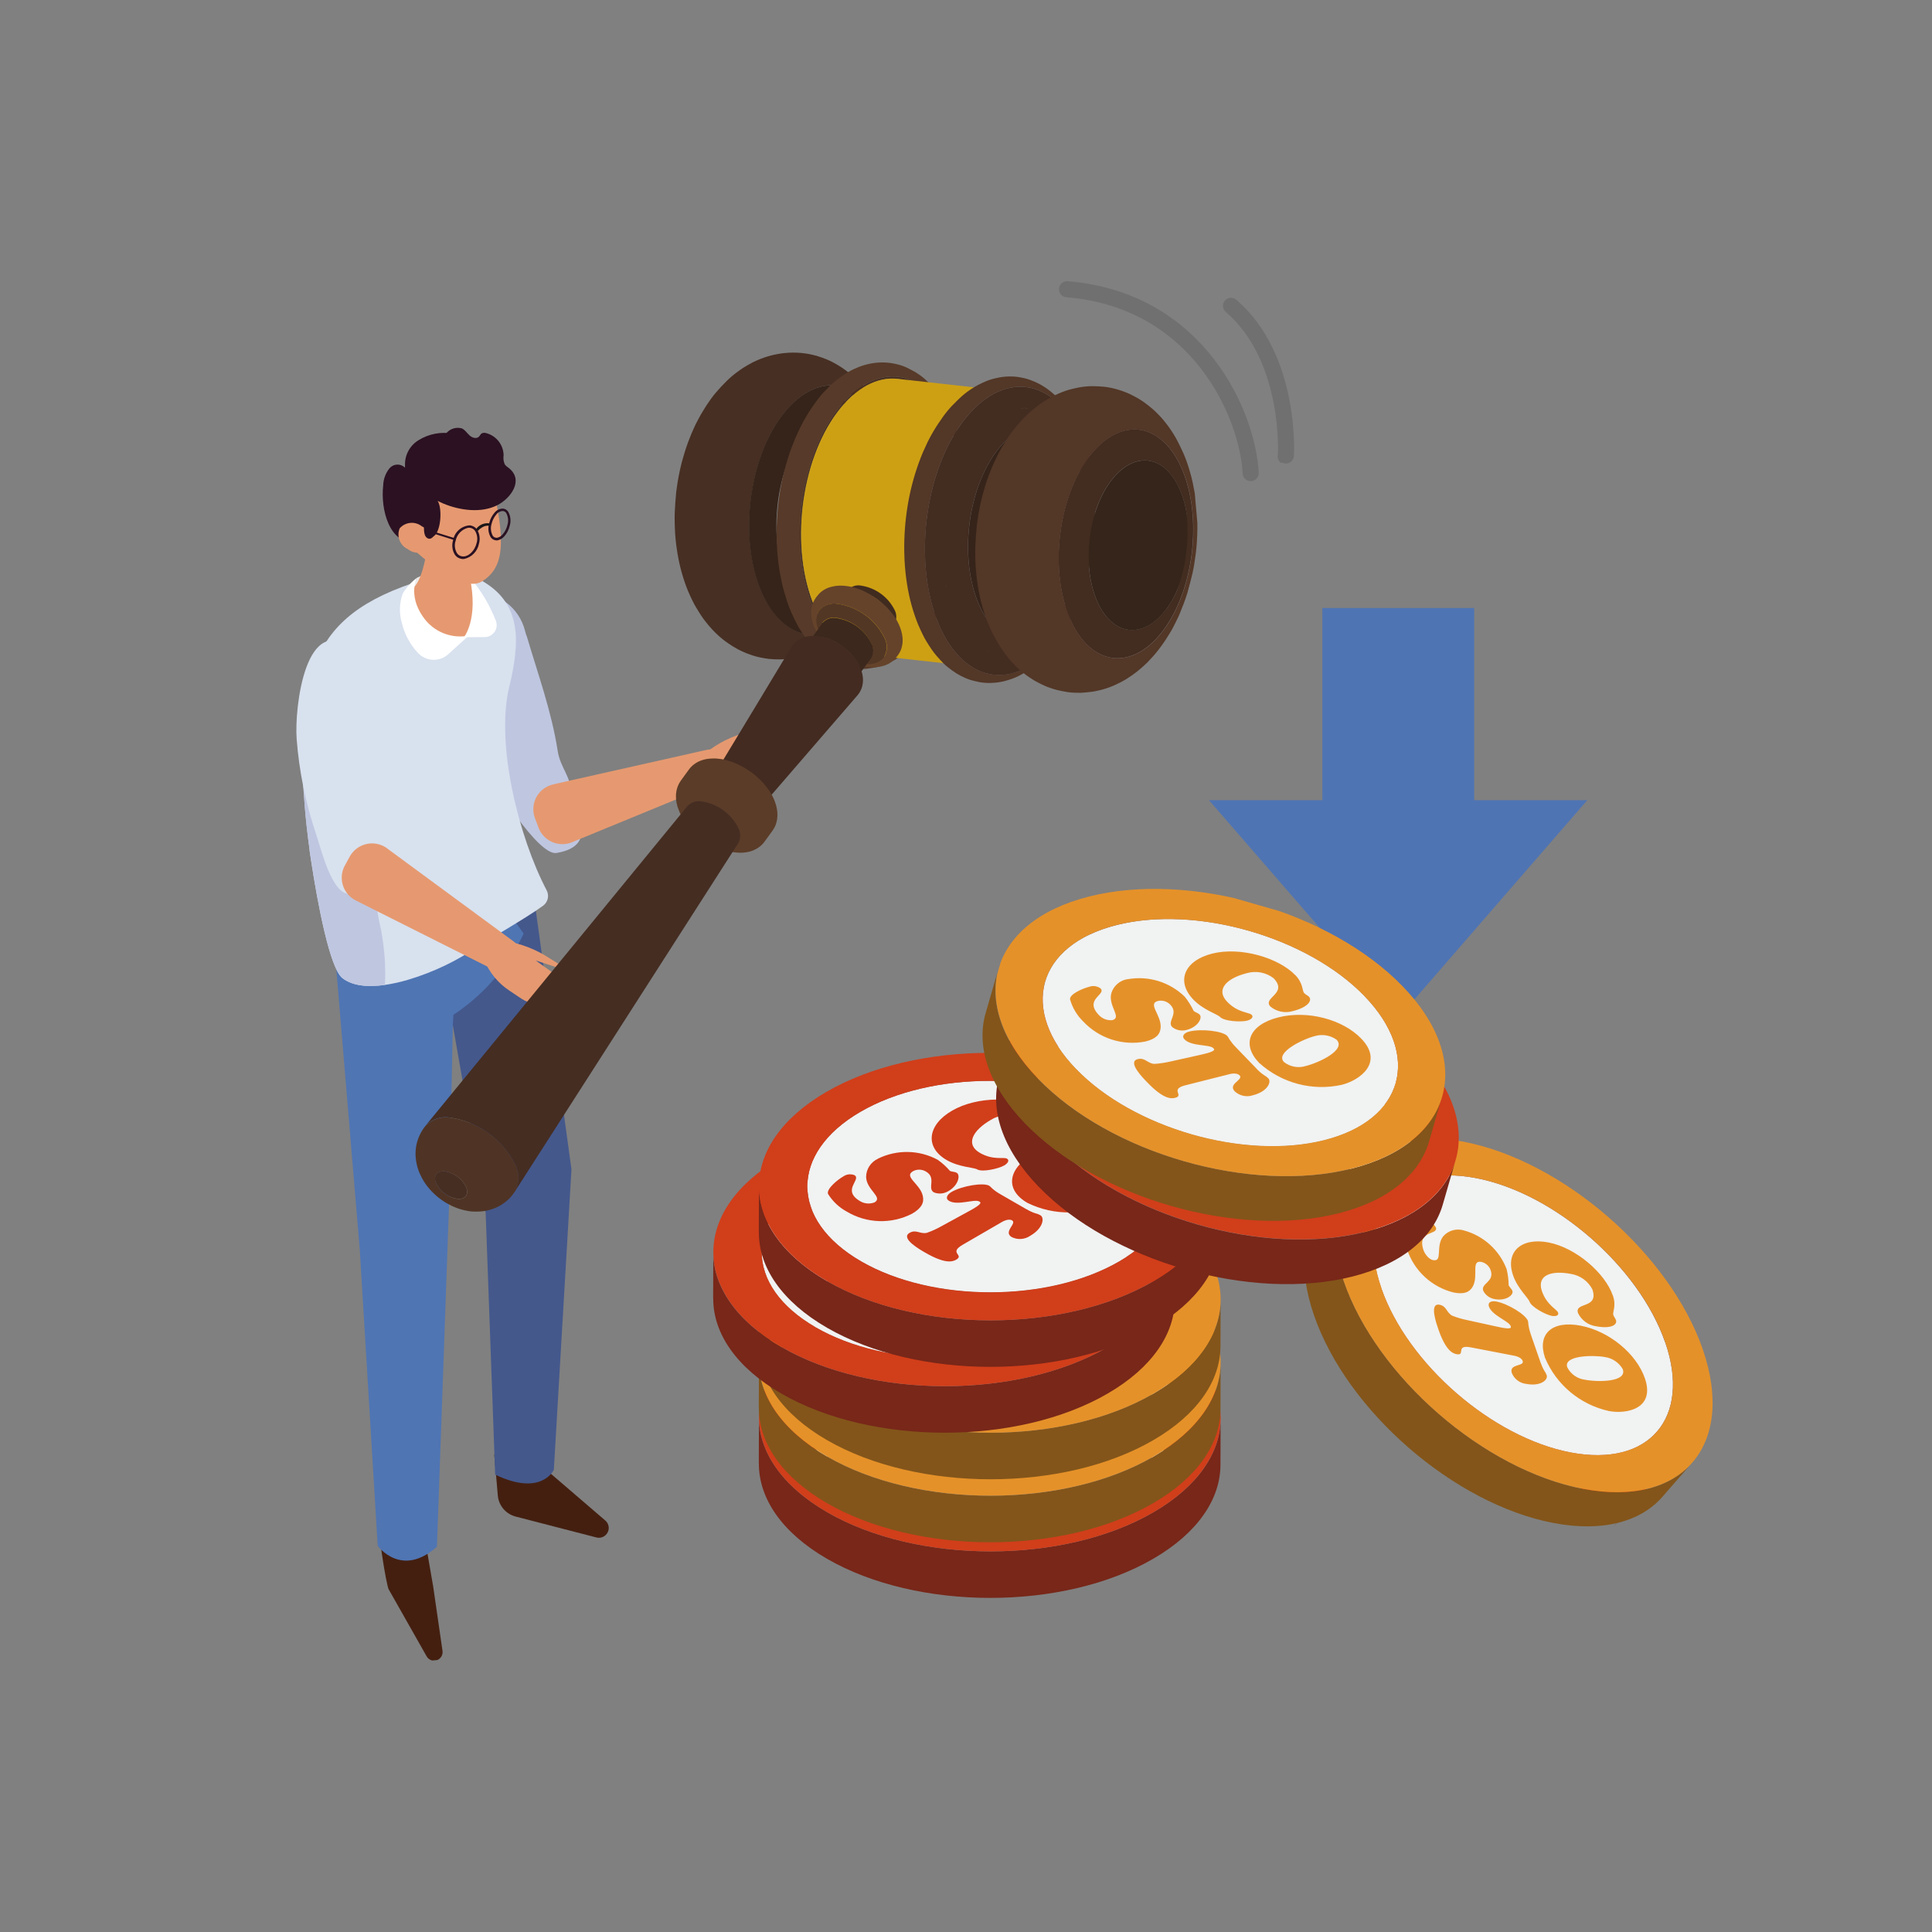 <svg viewBox="0 0 240 240" xmlns="http://www.w3.org/2000/svg" xmlns:xlink="http://www.w3.org/1999/xlink"><rect x="0" y="0" width="240" height="240" fill="#808080" stroke="none"/><clipPath id="a"><path d="m39.82 44.23h113.83v158.02h-113.83z" transform="matrix(.996 -.087 .087 .996 -10.36 8.89)"/></clipPath><clipPath id="b"><path d="m106.88 166.82c-1.03.59-2 1.28-2.89 2.06 0 1.93-.01 3.86-.02 5.79.9-.78 1.87-1.47 2.9-2.06 8.82-5.13 23.18-5.13 32.06 0 4.47 2.58 6.7 5.97 6.69 9.35l.02-5.79c.01-3.38-2.22-6.77-6.69-9.35-4.44-2.56-10.25-3.85-16.05-3.85s-11.6 1.28-16.01 3.85"/></clipPath><clipPath id="c"><path d="m100.29 176.04-.02 5.79c0-2.5 1.24-5 3.7-7.16 0-1.93.01-3.86.02-5.79-2.46 2.17-3.69 4.66-3.7 7.16"/></clipPath><clipPath id="d"><path d="m100.27 181.82c0 3.38 2.22 6.77 6.69 9.35 8.88 5.13 23.23 5.13 32.06 0 4.38-2.55 6.58-5.88 6.59-9.22l.02-5.79c0 3.34-2.2 6.67-6.59 9.22-8.82 5.13-23.18 5.13-32.06 0-4.47-2.58-6.7-5.97-6.69-9.35z"/></clipPath><clipPath id="e"><path d="m88.6 130.79h63.04v67.71h-63.04z"/></clipPath><clipPath id="f"><path d="m94.27 181.81c-.01 4.28 2.81 8.56 8.47 11.83 11.23 6.49 29.39 6.49 40.55 0 5.55-3.22 8.32-7.44 8.33-11.66l.02-5.79c-.01 4.22-2.79 8.44-8.34 11.66-11.16 6.49-29.32 6.49-40.55 0-5.66-3.26-8.48-7.55-8.47-11.83l-.02 5.79z"/></clipPath><clipPath id="g"><path d="m88.6 130.79h63.04v67.71h-63.04z"/></clipPath><clipPath id="h"><path d="m106.88 159.91c-1.03.59-2 1.28-2.89 2.06 0 1.93-.01 3.86-.02 5.79.9-.78 1.87-1.47 2.9-2.06 8.82-5.13 23.18-5.13 32.06 0 4.47 2.58 6.7 5.96 6.69 9.35l.02-5.79c.01-3.38-2.22-6.77-6.69-9.35-4.44-2.56-10.25-3.85-16.05-3.85s-11.6 1.28-16.01 3.85"/></clipPath><clipPath id="i"><path d="m100.29 169.13-.02 5.79c0-2.5 1.24-5 3.7-7.16 0-1.93.01-3.86.02-5.79-2.46 2.17-3.69 4.66-3.7 7.16"/></clipPath><clipPath id="j"><path d="m100.27 174.92c-.01 3.38 2.22 6.77 6.69 9.35 8.88 5.13 23.23 5.12 32.06 0 4.38-2.55 6.58-5.88 6.59-9.22l.02-5.79c0 3.34-2.2 6.67-6.59 9.22-8.82 5.13-23.18 5.13-32.06 0-4.47-2.58-6.7-5.97-6.69-9.35z"/></clipPath><clipPath id="k"><path d="m88.6 130.79h63.04v67.71h-63.04z"/></clipPath><clipPath id="l"><path d="m94.27 174.9c-.01 4.28 2.81 8.56 8.47 11.83 11.23 6.49 29.39 6.49 40.55 0 5.55-3.22 8.32-7.44 8.33-11.66l.02-5.79c-.01 4.22-2.79 8.44-8.34 11.66-11.16 6.49-29.32 6.49-40.55 0-5.66-3.26-8.48-7.55-8.47-11.83l-.02 5.79z"/></clipPath><clipPath id="m"><path d="m88.6 130.79h63.04v67.71h-63.04z"/></clipPath><clipPath id="n"><path d="m106.88 152.08c-1.03.59-2 1.28-2.89 2.06 0 1.93-.01 3.86-.02 5.79.9-.78 1.87-1.47 2.9-2.06 8.82-5.13 23.18-5.13 32.06 0 4.47 2.58 6.7 5.97 6.69 9.35l.02-5.79c.01-3.38-2.22-6.77-6.69-9.35-4.44-2.56-10.25-3.85-16.05-3.85s-11.6 1.28-16.01 3.85"/></clipPath><clipPath id="o"><path d="m100.29 161.3-.02 5.79c0-2.5 1.24-4.99 3.7-7.16 0-1.93.01-3.86.02-5.79-2.46 2.17-3.69 4.66-3.7 7.16"/></clipPath><clipPath id="p"><path d="m100.27 167.09c-.01 3.38 2.22 6.77 6.69 9.35 8.88 5.13 23.23 5.12 32.06 0 4.38-2.55 6.58-5.88 6.59-9.22l.02-5.79c0 3.34-2.2 6.67-6.59 9.22-8.82 5.13-23.18 5.13-32.06 0-4.47-2.58-6.7-5.97-6.69-9.35z"/></clipPath><clipPath id="q"><path d="m88.6 130.79h63.04v67.71h-63.04z"/></clipPath><clipPath id="r"><path d="m94.27 167.07c-.01 4.28 2.81 8.56 8.47 11.83 11.23 6.48 29.39 6.48 40.55 0 5.55-3.22 8.32-7.44 8.33-11.66l.02-5.79c-.01 4.22-2.79 8.44-8.34 11.66-11.16 6.49-29.32 6.49-40.55 0-5.66-3.26-8.48-7.55-8.47-11.83l-.02 5.79z"/></clipPath><clipPath id="s"><path d="m88.6 130.79h63.04v67.71h-63.04z"/></clipPath><clipPath id="t"><path d="m101.21 146.3c-1.03.59-2 1.28-2.89 2.06 0 1.93-.01 3.86-.02 5.79.89-.78 1.86-1.47 2.89-2.06 8.82-5.13 23.18-5.13 32.06 0 4.47 2.58 6.7 5.97 6.69 9.35l.02-5.79c0-3.38-2.22-6.77-6.69-9.35-4.44-2.56-10.25-3.85-16.05-3.85s-11.6 1.28-16.01 3.85"/></clipPath><clipPath id="u"><path d="m94.62 155.52-.02 5.79c0-2.5 1.24-5 3.69-7.16 0-1.93.01-3.86.02-5.79-2.46 2.17-3.69 4.66-3.69 7.16"/></clipPath><clipPath id="v"><path d="m94.6 161.3c-.01 3.38 2.22 6.77 6.69 9.35 8.88 5.13 23.23 5.12 32.06 0 4.38-2.55 6.58-5.88 6.59-9.22l.02-5.79c-.01 3.34-2.21 6.67-6.59 9.22-8.82 5.13-23.18 5.13-32.06 0-4.47-2.58-6.7-5.97-6.69-9.35z"/></clipPath><clipPath id="w"><path d="m88.6 130.79h63.04v67.71h-63.04z"/></clipPath><clipPath id="x"><path d="m88.6 161.29v.06c.01 4.26 2.83 8.52 8.47 11.77 11.23 6.49 29.39 6.48 40.55 0 5.55-3.22 8.32-7.44 8.33-11.66l.02-5.79c-.01 4.22-2.79 8.43-8.34 11.66-11.16 6.49-29.32 6.49-40.55 0-5.65-3.26-8.48-7.55-8.47-11.82l-.02 5.78z"/></clipPath><clipPath id="y"><path d="m88.6 130.79h63.04v67.71h-63.04z"/></clipPath><clipPath id="z"><path d="m106.88 138.11c-1.03.59-2 1.28-2.89 2.06 0 1.93-.01 3.86-.02 5.79.9-.78 1.87-1.47 2.9-2.06 8.82-5.13 23.18-5.13 32.06 0 4.47 2.58 6.7 5.97 6.69 9.35l.02-5.79c.01-3.38-2.22-6.77-6.69-9.35-4.45-2.56-10.25-3.85-16.06-3.85s-11.6 1.28-16.01 3.85"/></clipPath><clipPath id="A"><path d="m100.29 147.34-.02 5.79c0-2.5 1.24-5 3.7-7.16 0-1.93.01-3.86.02-5.79-2.46 2.17-3.69 4.66-3.7 7.16"/></clipPath><clipPath id="B"><path d="m100.27 153.12c0 3.38 2.22 6.77 6.69 9.35 8.88 5.13 23.23 5.12 32.06 0 4.38-2.55 6.58-5.88 6.59-9.22l.02-5.79c0 3.34-2.2 6.67-6.59 9.22-8.82 5.13-23.18 5.13-32.06 0-4.47-2.58-6.7-5.97-6.69-9.35z"/></clipPath><clipPath id="C"><path d="m88.6 130.79h63.04v67.71h-63.04z"/></clipPath><clipPath id="D"><path d="m94.27 153.11c-.01 4.28 2.81 8.56 8.47 11.83 11.23 6.48 29.39 6.48 40.55 0 5.55-3.22 8.32-7.44 8.33-11.66l.02-5.79c-.01 4.22-2.79 8.44-8.34 11.66-11.16 6.49-29.32 6.49-40.55 0-5.65-3.26-8.48-7.55-8.47-11.83l-.02 5.79z"/></clipPath><clipPath id="E"><path d="m88.6 130.79h63.04v67.71h-63.04z"/></clipPath><clipPath id="F"><path d="m178.18 153.62c-1.23 1.41-2.47 2.82-3.7 4.23 1.15 0 2.3.11 3.43.33 9.74 1.85 20.26 10.99 23.52 20.41 1.64 4.74 1.12 8.64-1.04 11.11l3.7-4.23c2.16-2.47 2.68-6.38 1.04-11.11-3.25-9.42-13.78-18.55-23.52-20.41-1.09-.21-2.2-.33-3.32-.33h-.12"/></clipPath><clipPath id="G"><path d="m162.01 141.41h50.74v48.3h-50.74z"/></clipPath><clipPath id="H"><path d="m179.91 146.01-3.7 4.24c1.15 0 2.3.11 3.43.33 9.74 1.85 20.26 10.99 23.52 20.41 1.64 4.74 1.12 8.64-1.04 11.11l3.7-4.24c2.16-2.47 2.68-6.38 1.04-11.11-3.25-9.42-13.78-18.55-23.52-20.41-1.09-.21-2.2-.32-3.31-.33z"/></clipPath><clipPath id="I"><path d="m168.94 153.15c-2.16 2.47-2.68 6.38-1.04 11.12 3.25 9.41 13.78 18.55 23.52 20.4 4.84.92 8.57-.13 10.7-2.57l3.7-4.24c-2.13 2.44-5.87 3.49-10.7 2.57-9.74-1.85-20.26-10.99-23.52-20.4-1.64-4.74-1.12-8.64 1.04-11.12z"/></clipPath><clipPath id="J"><path d="m162.01 141.41h50.74v48.3h-50.74z"/></clipPath><clipPath id="K"><path d="m164.55 149.32c-2.73 3.13-3.39 8.07-1.32 14.07 4.11 11.91 17.43 23.46 29.75 25.81 6.12 1.16 10.84-.16 13.54-3.25l3.7-4.24c-2.7 3.09-7.42 4.42-13.54 3.25-12.32-2.35-25.64-13.9-29.75-25.81-2.07-5.99-1.41-10.93 1.32-14.07z"/></clipPath><clipPath id="L"><path d="m162.01 141.41h50.74v48.3h-50.74z"/></clipPath><clipPath id="M"><path d="m140.39 122.76c-1.15.28-2.27.68-3.35 1.18-.54 1.85-1.07 3.71-1.61 5.56 1.07-.5 2.2-.9 3.35-1.18 9.89-2.5 23.69 1.46 30.82 8.84 3.58 3.71 4.79 7.58 3.85 10.83l1.61-5.56c.94-3.24-.27-7.12-3.85-10.83-3.56-3.69-8.79-6.52-14.37-8.12s-11.5-1.96-16.45-.72"/></clipPath><clipPath id="N"><path d="m129.9 135.37c-.94 3.24.27 7.12 3.86 10.83 7.12 7.38 20.92 11.33 30.81 8.84 4.91-1.24 7.95-3.84 8.87-7.05l1.61-5.56c-.93 3.21-3.96 5.81-8.87 7.05-9.89 2.5-23.69-1.46-30.81-8.84-3.59-3.71-4.8-7.58-3.86-10.83z"/></clipPath><clipPath id="O"><path d="m128.59 104.4h46.09v61.15h-46.09z" transform="matrix(.276 -.961 .961 .276 -19.91 243.53)"/></clipPath><clipPath id="P"><path d="m124.13 133.7c-1.19 4.11.34 9.01 4.88 13.7 9.01 9.33 26.46 14.33 38.98 11.18 6.22-1.57 10.05-4.86 11.23-8.91l1.61-5.56c-1.17 4.05-5.01 7.35-11.23 8.92-12.52 3.16-29.97-1.84-38.98-11.18-4.54-4.69-6.07-9.59-4.88-13.7l-1.61 5.56z"/></clipPath><clipPath id="Q"><path d="m128.59 104.4h46.09v61.15h-46.09z" transform="matrix(.276 -.961 .961 .276 -19.91 243.53)"/></clipPath><clipPath id="R"><path d="m138.7 114.91c-1.15.28-2.27.68-3.35 1.18-.54 1.85-1.07 3.71-1.61 5.56 1.07-.5 2.2-.9 3.35-1.18 9.89-2.5 23.69 1.46 30.82 8.84 3.58 3.71 4.79 7.58 3.85 10.83l1.61-5.56c.94-3.24-.27-7.12-3.85-10.83-3.56-3.69-8.79-6.52-14.37-8.12s-11.5-1.96-16.45-.72"/></clipPath><clipPath id="S"><path d="m128.21 127.52c-.94 3.24.27 7.12 3.86 10.83 7.12 7.38 20.92 11.33 30.81 8.84 4.91-1.24 7.95-3.84 8.87-7.05l1.61-5.56c-.93 3.21-3.96 5.81-8.87 7.05-9.89 2.5-23.69-1.46-30.81-8.84-3.59-3.71-4.8-7.58-3.86-10.83z"/></clipPath><clipPath id="T"><path d="m128.59 104.4h46.09v61.15h-46.09z" transform="matrix(.276 -.961 .961 .276 -19.91 243.53)"/></clipPath><clipPath id="U"><path d="m122.44 125.84-.02.05c-1.16 4.1.38 8.97 4.89 13.65 9.01 9.33 26.46 14.33 38.98 11.18 6.22-1.57 10.05-4.86 11.23-8.91l1.61-5.56c-1.17 4.05-5.01 7.35-11.23 8.91-12.52 3.16-29.97-1.84-38.98-11.18-4.54-4.69-6.07-9.59-4.88-13.7l-1.61 5.56z"/></clipPath><clipPath id="V"><path d="m128.59 104.4h46.09v61.15h-46.09z" transform="matrix(.276 -.961 .961 .276 -19.91 243.53)"/></clipPath><g clip-path="url(#a)"><path d="m48.31 197.48 4.69 8.28c.29.51.93.69 1.44.4.38-.22.59-.64.53-1.08l-1.16-8.01-1.53-8.81-5.17.52c-.33.61.85 8.09 1.19 8.7" fill="#441f10"/><path d="m61.4 180.7.44 5.08c.11 1.25.99 2.29 2.21 2.61l10.04 2.6c.65.17 1.31-.22 1.49-.87.12-.45-.03-.93-.39-1.24l-6.79-5.83-.47-4.87z" fill="#441f10"/><path d="m65.9 108.38-11.42 8.83 5.85 33.44 1.18 32.53c5.78 2.78 7.29-.6 7.29-.6l2.19-37.32-5.08-36.89z" fill="#44588c"/><path d="m41.43 116.23 3.27 39.1 2.22 36.7s2.95 4.06 7.36.1l1.56-44.12.41-20.58.54-10.41-15.37-.78z" fill="#4f75b3"/><path d="m55.19 126.78.66-.41c4-2.51 7.19-6.12 9.2-10.4l-6.14-8.51-13.26 6.39-3.54.75 8.37 8.95 4.71 3.22z" fill="#4f75b3"/><path d="m65.41 78.94c1.39 4.72 3.11 9.43 3.87 14.35.32 2.08 1.67 3.15 1.74 5.48.04 1.53 3.76 6.24-1.88 7.19-2.32.39-8.01-8.89-8.88-10.67-1.63-3.33-2.81-6.87-3.52-10.51-.67-3.43-.43-14.51 6.14-9.94 1.15.86 1.97 2.09 2.33 3.48.06.21.12.42.18.63" fill="#bfc6e0"/><path d="m86.96 94.12c1.54-1.41 3.39-2.45 5.4-3.04.92-.25 1.64-.45 2.19-.6.23-.06.34.28.12.4l-2.64 1.47 5.35-1.09c.39-.05.75.22.81.61.02.14 0 .29-.07.42l-.94 2.35c-.61 1.1-1.65 1.9-2.87 2.22l-1.73.42c-1.65.41-3.38.31-4.97-.28-.91-.41-1.31-1.47-.91-2.38.02-.05.05-.1.07-.15l.18-.37z" fill="#e69970"/><path d="m68.7 97.44 19.09-4.29c1.15-.26 2.3.46 2.56 1.61.23 1.02-.31 2.07-1.28 2.46l-18.07 7.43c-1.63.63-3.46-.18-4.1-1.81 0-.01 0-.03-.01-.04l-.44-1.17c-.61-1.64.23-3.47 1.87-4.07.12-.05.25-.08.38-.11" fill="#e69970"/><path d="m38.46 105.67c.01.11.03.22.05.33.05.36.1.72.16 1.07.8 5.21 2.31 13.24 3.87 14.44 1.25.97 3.15 1.14 5.27.84.96-.14 1.91-.35 2.85-.63 3.17-.94 6.17-2.38 8.88-4.26.22-.17 1.66-1 3.31-2s3.53-2.15 4.63-2.96c.59-.44.77-1.25.43-1.9-3.45-6.55-6.36-18.13-4.66-25.23.34-1.33.59-2.68.75-4.04l-.07-.85.08.74c.4-3.88-.46-7.37-4.97-9.5-1.03-.41-2.15-.55-3.25-.4-.59.04-1.19.13-1.76.28-8.06 2.21-12.16 5.22-14.28 9.49-.27.53-.5 1.08-.7 1.65-.87 2.65-1.36 5.41-1.45 8.2-.01.18-.02.36-.03.53-.08 2.73 0 5.46.25 8.18v.05c.16 1.93.38 3.96.65 5.96" fill="#d8e1ee"/><path d="m38.46 105.67c.01.11.03.22.05.33.05.36.1.72.16 1.07.8 5.21 2.31 13.24 3.88 14.44 1.25.97 3.15 1.14 5.27.84.11-2.28-.06-4.56-.48-6.81-1.92-8.35-1.69-20.33-4.24-28.48-.53-1.69-1.19-3.54-2.74-4.38-.4-.28-.93-.25-1.3.06-1.18 1.01-1.44 4.86-1.45 8.2-.01 2.54.13 4.78.12 5.22-.02 1.16.02 2.33.09 3.49v.05c.13 2 .38 3.99.65 5.96" fill="#bfc6e0"/><path d="m51.77 71.8-.73 1.48.84.86 1.67-1.67.4-1.75-2.18 1.07z" fill="#ebeae9"/><path d="m51.13 73.66c.02-.27.13-.52.31-.72.83-.92 1.31-2.67 1.79-5.7.15-.94 1.69-1.17 2.47-.62.97.72 1.82 1.58 2.54 2.55.41 2.61.52 5.3 1.3 7.79-.19.4-.4.8-.63 1.18-.47.76-1.24 1.27-2.12 1.4-1.99.57-5.89-1.89-5.66-5.9" fill="#e69970"/><path d="m57.64 79.16 2.58-.02c.82 0 1.49-.68 1.48-1.5 0-.18-.03-.35-.1-.52-.76-1.97-1.85-3.8-3.24-5.39 1.11 5.2-.73 7.43-.73 7.43" fill="#fff"/><path d="m58.23 78.96-2.53 2.3c-1.1 1-2.8.93-3.8-.17-.96-1.03-1.63-2.29-1.97-3.66-.37-1.22-.33-2.53.11-3.72.45-.74 1.04-1.39 1.73-1.92 0 0-1.24 2.46 1.18 5.35 1.31 1.51 3.32 2.2 5.28 1.82" fill="#fff"/><path d="m48.47 58.08c.52-.5 1.35-.49 1.85.03 0 0 .01.01.02.02-.18-1.35.45-2.68 1.59-3.41 2.66-1.69 6.17-1.06 8.08 1.46 2.37 3.51 1.36 4.48-1.28 6.72-2.07 1.75-4.08 4.32-6.96 4.53-3.45.25-4.5-4.18-4.17-7.11.02-.78.29-1.52.77-2.13.03-.03.07-.07.1-.1" fill="#2b1122"/><path d="m53.53 62.25c2.75.01 5.4-1.02 7.42-2.88 2.1 8.33 1.52 11.22-1.07 12.85-2.54 1.6-8.15-3.65-8.15-3.65l.07-1.81c1.72-.74 1.99-2.61 1.73-4.5" fill="#e69970"/><path d="m50.3 58.22c-.05.22-.05.44-.02.66.09.35.27.67.53.93 1.26 1.13 2.69 2.05 4.23 2.73 2.04.86 4.73 1.25 6.77.2 1.62-.83 3.3-3.08 1.41-4.59-.2-.13-.38-.28-.52-.47-.15-.35-.2-.74-.14-1.12-.02-1.31-.92-2.44-2.18-2.76-.18-.06-.39-.04-.56.05-.14.1-.2.28-.33.4-.31.3-.84.13-1.16-.16s-.56-.69-.95-.87c-.66-.19-1.38 0-1.85.5-.46.5-1.01.9-1.62 1.19-.56.17-1.17.05-1.73.23-1.03.33-1.46 1.52-1.76 2.55-.05.17-.1.35-.13.53" fill="#2b1122"/><g fill="#2a1122"><path d="m57.4 69.44c-.36-.04-.69-.23-.89-.53-.33-.52-.41-1.16-.24-1.75.17-1.05 1.04-1.84 2.1-1.9.36.04.69.23.89.53.33.52.41 1.16.24 1.75-.18.95-.91 1.7-1.86 1.9-.08 0-.16 0-.25 0m-.81-2.21c-.15.5-.08 1.04.19 1.49.15.23.4.37.67.4.73.08 1.53-.67 1.77-1.67.15-.5.08-1.04-.19-1.49-.15-.23-.39-.37-.67-.4-.06 0-.13 0-.19 0-.81.19-1.43.85-1.57 1.67"/><path d="m56.42 66.85c-.03.07-.06.14-.09.21l-6.33-1.99.1-.2 6.33 1.97"/><path d="m61.59 67.12c-.26-.03-.49-.17-.63-.38-.28-.47-.36-1.04-.23-1.57l.04-.15v-.02-.02s.03-.11.03-.11c.12-.44.34-.84.63-1.18.26-.33.65-.52 1.07-.51.26.03.49.17.63.39.3.53.37 1.16.19 1.74-.11.49-.34.94-.67 1.31-.22.26-.52.44-.86.51h-.04c-.06 0-.12 0-.17 0m.85-.73c.29-.34.5-.74.6-1.17.16-.5.1-1.04-.14-1.49-.09-.14-.24-.24-.41-.26-.32 0-.62.15-.81.41-.29.34-.5.74-.6 1.17l-.09-.02.09.02c-.16.5-.1 1.03.14 1.49.09.14.24.23.41.25h.14c.26-.05.5-.2.67-.41"/></g><path d="m59.35 65.96c.77-.84 1.43-.64 1.46-.63l.1-.3c-.69-.14-1.39.14-1.79.72z" fill="#1a1718"/><path d="m53.44 67.98c-.71.81-1.93.91-2.77.24-.98-.45-1.43-1.59-1.02-2.59.71-.81 1.93-.91 2.77-.24.98.45 1.43 1.59 1.02 2.59" fill="#e69970"/><path d="m52.72 64.83s0-.03 0-.05c-.15-.39-.22-.8-.22-1.21-.01-.11.07-.21.18-.22.07 0 .15.03.19.09.01-.03.02-.07.04-.1.03-.06.06-.14.1-.23.01-.03.03-.06.04-.08.06-.11.13-.22.21-.33.01-.02.02-.04.04-.05-.02-.19-.04-.37-.06-.55-.06-.7-.62-1.3-.13-1.92.16-.21.47.05.31.26-.26.33.11.91.19 1.3.01-.05.03-.1.04-.15.05-.15.26-.25.36-.08.1.18.18.37.24.57.74.71.59 3.97-.4 4.55-.23.27-.51.41-.82.18-.49-.36-.36-1.46-.31-1.98" fill="#2b1122"/><path d="m46.05 85.36c.88 5.26 2.09 10.51 2.32 15.99.1 2.32 1.14 3.75-.11 6.06-.94 1.83-2.64 3.15-4.64 3.62-2.35.41-3.73-5.57-4.4-7.54-1.27-3.79-2.07-7.73-2.37-11.71-.29-3.82 1.11-16.13 7.14-10.99 1.08 1.03 1.77 2.41 1.95 3.89.04.23.08.47.12.7" fill="#d8e1ee"/><path d="m61.82 116.8c2.08.17 4.1.82 5.89 1.89.81.51 1.44.9 1.93 1.2.2.13.02.44-.21.36l-2.87-.93 4.44 3.19c.31.25.35.7.1 1.01-.09.11-.22.19-.36.23l-2.37.91c-1.22.3-2.52.09-3.58-.59l-1.48-.99c-1.42-.93-2.52-2.27-3.17-3.84-.32-.94.19-1.97 1.13-2.29.05-.02.1-.03.16-.05l.4-.11z" fill="#e69970"/><path d="m48.06 105.37 15.77 11.6c.95.7 1.15 2.04.45 2.99-.62.84-1.75 1.11-2.68.64l-17.46-8.77c-1.55-.82-2.14-2.74-1.32-4.28 0-.01.01-.02.02-.03l.6-1.1c.84-1.54 2.76-2.1 4.3-1.26.11.06.23.13.33.21" fill="#e69970"/><path d="m109.65 52.09c-.26-.61-.56-1.21-.88-1.79-.16-.26-.36-.62-.54-.88-.29-.42-.7-.97-1.02-1.37-.25-.31-.62-.68-.9-.97-.16-.16-.39-.37-.56-.52-.24-.21-.58-.47-.84-.66-.17-.13-.41-.28-.59-.4-.24-.15-.56-.34-.81-.47s-.55-.28-.8-.38c-.37-.15-.87-.33-1.24-.44-.24-.07-.57-.14-.82-.2-.56-.11-1.13-.18-1.69-.2-.6-.02-1.2 0-1.8.08-.32.04-.74.12-1.05.19-.23.05-.53.13-.76.2-.63.19-1.25.44-1.84.73-.35.18-.81.45-1.15.66-.23.14-.52.36-.74.51-.45.33-.89.7-1.29 1.09-.49.48-.96.98-1.41 1.51-.41.49-.78 1-1.13 1.53-.23.37-.54.86-.76 1.24-.17.31-.4.73-.56 1.05-.18.36-.4.86-.56 1.23-.14.34-.32.79-.45 1.14-.37 1.02-.61 1.89-.76 2.43-.34 1.32-.52 2.47-.52 2.48-.05.38-.14.88-.18 1.25-.07.76-.15 1.76-.18 2.52-.04.84.02 2.1.04 2.51 0 .01.06 1.2.29 2.53.14.84.32 1.67.55 2.49.21.74.46 1.47.75 2.19.16.37.38.87.56 1.23.14.28.33.65.5.92s.37.61.54.87.4.58.59.82c.51.66 1.08 1.28 1.7 1.83.19.17.44.38.64.53.31.23.72.52 1.05.72.2.12.47.28.68.39.33.17.67.33 1.02.47.21.08.5.19.72.26.34.11.68.2 1.03.27.31.06.71.14 1.03.17.48.05.96.07 1.44.06.4-.01.92-.06 1.32-.11.26-.03.59-.1.84-.16s.6-.15.85-.23c.4-.14.93-.33 1.32-.5 1.15-.53 2.21-1.21 3.16-2.05.38-.32.73-.66 1.07-1.02.4-.44.9-1.03 1.27-1.5.43-.59.84-1.2 1.21-1.82.25-.4.54-.96.75-1.38.18-.37.43-.87.58-1.25.14-.34.32-.78.45-1.13.14-.37.31-.87.42-1.25.21-.72.46-1.68.63-2.41.09-.38.18-.89.24-1.27s.13-.88.18-1.25.09-.88.12-1.26c.1-1.41.07-2.5.07-2.52-.04-1.18-.06-1.66-.16-2.5-.04-.36-.11-.85-.16-1.21s-.16-.87-.23-1.24c-.07-.35-.18-.8-.28-1.14-.1-.38-.26-.88-.38-1.25-.14-.42-.36-.97-.53-1.38.16.38.21.79.14 1.19 2.78 6.5 1.62 16.29-2.59 21.86s-9.87 4.82-12.65-1.68-1.62-16.29 2.59-21.86 9.87-4.82 12.64 1.68c.06-.4.01-.82-.14-1.19" fill="#472f23"/><path d="m94.56 73.46c-2.78-6.5-1.62-16.29 2.59-21.86s9.87-4.82 12.64 1.68c2.78 6.5 1.62 16.29-2.59 21.86s-9.87 4.82-12.64-1.68m12.69 1.29c4.06-5.37 5.17-14.82 2.5-21.09-1.36-3.19-3.44-4.94-5.69-5.19.18.89.9 1.58 1.79 1.73-1.96-.22-4.06.83-5.85 3.21-3.65 4.83-4.65 13.32-2.24 18.96 1.22 2.87 3.1 4.45 5.12 4.67-.91-.05-1.75.46-2.13 1.29 2.18.24 4.51-.92 6.51-3.57" fill="#36241a"/><path d="m118.35 52.08c-.27-.58-.65-1.35-.96-1.92-.21-.37-.44-.72-.69-1.06-.16-.21-.37-.5-.54-.7-.25-.29-.59-.65-.85-.92-.32-.32-.67-.62-1.04-.88-.16-.11-.38-.27-.55-.37-.34-.19-.8-.43-1.15-.6-.21-.09-.42-.17-.64-.24-.17-.06-.41-.12-.58-.16-1.04-.25-2.13-.27-3.18-.07-.51.1-1.01.24-1.49.43-.17.07-.4.16-.57.24-.26.12-.6.3-.85.45-.18.12-.43.26-.61.39-.31.22-.71.53-1.01.77-.46.4-.89.83-1.3 1.27-.34.36-.65.75-.94 1.15-.4.55-.92 1.3-1.26 1.9-.24.41-.55.96-.75 1.39-.18.39-.43.91-.6 1.31-.15.36-.35.86-.49 1.23-.36.97-.62 1.87-.83 2.68-.34 1.29-.52 2.36-.58 2.76-.22 1.3-.3 2.4-.33 2.81s-.06.99-.08 1.41 0 .98 0 1.4c0 .01 0 1.25.17 2.76.04.4.12.93.18 1.33s.17.93.25 1.33c.07.37.2.86.3 1.23.11.39.27.9.39 1.28.15.47.32.92.52 1.37.26.6.55 1.19.87 1.77.14.24.33.56.49.79.27.38.63.89.93 1.25.14.17.34.39.49.55.24.24.57.56.84.77.22.18.52.41.75.56.29.19.68.41.98.57.23.11.46.21.7.3.22.09.45.16.68.22.3.07.7.16 1.01.21.26.04.51.06.77.06.25 0 .57 0 .82-.02.37-.04.86-.12 1.23-.19.33-.08.66-.18.98-.3.19-.07.45-.18.63-.26.34-.15.77-.4 1.09-.59.21-.12.47-.31.66-.44.46-.34.9-.7 1.31-1.09.48-.47.94-.96 1.36-1.48.34-.41.74-.99 1.04-1.42.27-.4.52-.81.75-1.23.36-.68.83-1.59 1.13-2.29.56-1.31 1.02-2.66 1.37-4.03.11-.41.24-.96.32-1.38s.19-.97.26-1.39.16-.98.2-1.4.1-.98.14-1.41.06-.99.08-1.41c.03-.84 0-1.95-.04-2.79-.02-.41-.07-.96-.12-1.37s-.13-.94-.18-1.34-.16-.93-.25-1.33c-.09-.38-.21-.88-.31-1.25s-.28-.89-.39-1.27c-.13-.41-.34-.93-.51-1.33.09.27.02.57-.18.77 3.12 7.31 1.82 18.31-2.91 24.58s-11.09 5.42-14.22-1.89c-3.12-7.31-1.82-18.31 2.91-24.58s11.09-5.42 14.22 1.89c.19-.21.26-.5.17-.77" fill="#573a29"/><path d="m118.05 53.03.13-.17c-3.12-7.31-9.49-8.16-14.22-1.89s-6.03 17.27-2.91 24.58 9.49 8.16 14.22 1.89 6.03-17.27 2.91-24.58l-.13.17c3.07 7.2 1.79 18.04-2.86 24.21s-10.93 5.34-14-1.86-1.79-18.04 2.86-24.21c4.66-6.17 10.92-5.34 14 1.86" fill="#493022"/><path d="m124.8 48.54-13.28-1.48c-2.5-.28-5.18 1.06-7.47 4.1-4.66 6.17-5.94 17.01-2.86 24.21 1.56 3.66 3.95 5.68 6.53 5.96l13.28 1.47c-2.58-.29-4.97-2.3-6.53-5.96-3.07-7.2-1.79-18.04 2.86-24.21 2.29-3.03 4.97-4.37 7.47-4.1" fill="#cda014"/><path d="m134.23 53.84c-.25-.54-.59-1.27-.89-1.79-.14-.24-.34-.57-.49-.8-.17-.26-.42-.59-.6-.84-.27-.35-.56-.69-.88-1-.14-.14-.33-.33-.48-.46-.22-.19-.53-.46-.77-.62-.14-.1-.33-.24-.49-.33-.23-.15-.47-.28-.71-.4-.29-.14-.69-.31-.99-.42-.2-.07-.48-.15-.68-.2-.28-.07-.66-.13-.94-.17-.18-.02-.42-.04-.6-.04-.51-.02-1.02.02-1.53.11-.29.05-.67.14-.96.22-.2.06-.45.14-.64.22-.33.13-.75.33-1.06.49-.21.11-.48.27-.67.39-.45.28-.88.59-1.28.94-.44.38-.99.94-1.4 1.36-.32.35-.63.72-.91 1.1-.41.58-.95 1.36-1.31 1.98-.23.39-.52.92-.72 1.33-.18.38-.42.9-.59 1.29-.16.37-.35.87-.49 1.25-.64 1.76-1.11 3.58-1.41 5.43-.3 1.86-.44 3.74-.41 5.62.01.54.03 1.52.17 2.76.1.9.24 1.79.43 2.67.18.85.42 1.7.7 2.52.12.34.28.79.42 1.13.15.36.38.84.55 1.2.13.29.34.65.5.92.2.33.47.75.69 1.06.16.22.37.5.54.7.25.29.59.65.85.92.18.18.36.35.56.5.3.24.72.54 1.04.75.37.23.75.43 1.15.6.21.09.42.17.64.24.35.1.82.21 1.17.28.45.07.91.1 1.36.09.26-.01.6-.04.85-.07.24-.03.48-.08.72-.13.33-.08.77-.22 1.09-.33.27-.1.54-.22.8-.35.27-.13.61-.33.86-.48.19-.12.43-.28.61-.41.36-.25.71-.53 1.03-.83 1.03-.93 1.93-2 2.69-3.16.25-.37.56-.87.78-1.27.35-.66.81-1.55 1.11-2.24.18-.42.42-.97.56-1.4.14-.4.33-.94.46-1.34s.27-.93.38-1.33.25-.96.32-1.38.19-.97.26-1.38.16-.98.2-1.4.1-.98.13-1.41.06-.99.07-1.41c.03-.83 0-1.95-.04-2.78-.02-.41-.07-.96-.12-1.37s-.13-.93-.18-1.33-.16-.93-.25-1.33c-.08-.37-.2-.86-.3-1.23-.11-.39-.27-.9-.39-1.28-.13-.42-.36-.96-.52-1.37.06.15.06.31 0 .46 3.21 7.51 1.87 18.8-2.99 25.24s-11.39 5.57-14.59-1.94-1.87-18.8 2.99-25.24c4.86-6.43 11.39-5.57 14.6 1.94.06-.15.06-.31 0-.46" fill="#533727"/><path d="m116.64 77.6c-3.21-7.51-1.87-18.8 2.99-25.24s11.39-5.57 14.6 1.94c3.21 7.5 1.87 18.8-2.99 25.24s-11.39 5.57-14.6-1.94m1.54-2.51c-.15-.42-.28-.85-.4-1.29.12.44.25.87.4 1.29m-.58-1.96c-.05-.23-.1-.45-.15-.68.04.23.09.46.15.68m-.21-1.03c-.04-.23-.08-.46-.11-.7.03.24.07.47.11.7m-.24-1.76c-.03-.36-.06-.72-.08-1.08.02.36.05.72.08 1.08m-.1-1.81c-.01-.61 0-1.22.03-1.84-.03.61-.04 1.23-.03 1.84m.39-5.14c-.06.36-.12.73-.17 1.09-.08.61-.14 1.22-.18 1.84.04-.61.09-1.23.18-1.84.05-.37.11-.73.17-1.09.5-3.25 1.76-6.33 3.66-9.01.26-.35.54-.69.84-1.01-.3.32-.58.66-.84 1.01-1.9 2.68-3.15 5.77-3.66 9.01m10.26 16.22c.21-.05.41-.12.61-.2.19-.08.38-.18.56-.29s.4-.26.57-.38c.19-.15.38-.3.56-.47.45-.42.87-.88 1.24-1.38.19-.25.42-.59.59-.85.16-.24.36-.57.49-.83.26-.5.59-1.18.82-1.69.13-.3.28-.7.4-1.01s.25-.7.34-1.01c.18-.63.39-1.47.54-2.11 0 0 .22-.97.36-2.21.22-1.84.23-3.7.03-5.55-.08-.71-.19-1.41-.35-2.1-.08-.34-.19-.8-.3-1.13-.15-.48-.38-1.11-.57-1.58-.16-.34-.38-.79-.55-1.12-.08-.16-.21-.36-.31-.52-.14-.22-.35-.5-.51-.71s-.38-.43-.55-.6c-.11-.11-.23-.22-.36-.31-.07-.05-.17-.13-.24-.18-.1-.07-.2-.13-.3-.18-.06-.03-.15-.08-.21-.11s-.18-.08-.27-.11-.18-.06-.26-.08c-.11-.03-.26-.05-.38-.07-1.96-.22-4.06.83-5.85 3.21-3.65 4.83-4.65 13.32-2.24 18.96 1.22 2.86 3.1 4.45 5.12 4.67.17.02.35.02.52 0 .17-.01.34-.04.51-.08m5.63-6.03v-.02s0 .02 0 .02m-11.11-20.48c.15-.16.31-.3.46-.44-.16.14-.31.29-.46.44m3.42-2.16c-.14.04-.29.09-.43.14s-.29.11-.43.18c.14-.07.29-.13.43-.18s.29-.1.43-.14.29-.08.43-.11c-.14.03-.29.07-.43.11m1.07-.21c-.14.01-.28.03-.43.06.14-.02.28-.04.43-.06.35-.03.71-.03 1.06 0 .03 0 .06 0 .08.01-.03 0-.06 0-.08-.01-.35-.04-.7-.04-1.06 0m1.94.19c-.17-.05-.35-.09-.53-.12.18.03.36.07.53.12m-4.28 30.44c.42.05.85.04 1.27-.01-.78.1-1.58.03-2.33-.22.35.11.7.19 1.07.23m-1.29-.31c-.28-.11-.56-.23-.82-.38.26.15.54.28.82.38m-1.34-.71c-.09-.06-.18-.13-.27-.2.09.07.18.13.27.2" fill="#432c20"/><path d="m125.08 55.63c.36-.48.76-.93 1.2-1.35.19-.18.47-.4.67-.56.14-.11.34-.23.49-.32.2-.12.42-.23.64-.32.17-.07.34-.13.52-.17.15-.04.3-.06.45-.08.07 0 .16-.01.23-.02.13 0 .25 0 .38.02-1.96-.22-4.06.83-5.85 3.21-3.65 4.83-4.65 13.32-2.24 18.96 1.22 2.86 3.09 4.45 5.11 4.67-.05 0-.12-.01-.17-.02-.07-.01-.17-.03-.24-.05-.14-.04-.27-.08-.4-.14-.06-.03-.13-.06-.19-.08-.08-.04-.18-.09-.25-.14s-.15-.09-.21-.14c-.09-.06-.21-.15-.29-.22-.32-.26-.61-.56-.86-.88-.14-.18-.32-.42-.44-.61-.1-.15-.22-.35-.31-.5s-.21-.38-.29-.55c-.09-.19-.22-.45-.3-.64-.09-.22-.21-.52-.29-.75-.11-.31-.25-.73-.34-1.05-.18-.65-.33-1.32-.44-1.99-.1-.61-.19-1.44-.23-2.05-.17-2.62.08-5.25.73-7.79.27-1.05.54-1.8.62-2.04.23-.64.49-1.27.79-1.88.11-.25.29-.57.42-.81s.34-.59.49-.83c.19-.3.39-.59.61-.87" fill="#36241a"/><path d="m138.01 59.74c-2.85 3.78-3.64 10.43-1.76 14.85s5.73 4.93 8.59 1.14 3.64-10.43 1.76-14.85-5.72-4.93-8.59-1.14" fill="#35251a"/><path d="m132.89 76.8c-2.54-5.96-1.48-14.92 2.37-20.03s9.04-4.42 11.58 1.54 1.48 14.92-2.37 20.03-9.04 4.42-11.58-1.54m12.05-.85-.13.18zm-.1-.22c.54-.73 1-1.52 1.37-2.36.19-.51.36-1 .4-1.17.15-.53.33-1.25.46-1.79.07-.28.13-.65.17-.93s.1-.66.13-.94.06-.66.09-.95.04-.67.05-.96c.01-.56-.01-1.3-.03-1.86-.01-.28-.06-.66-.08-.94-.01-.13-.04-.32-.07-.52-.16-.84-.41-1.66-.74-2.44-1.89-4.41-5.73-4.93-8.59-1.14s-3.64 10.43-1.76 14.85 5.73 4.93 8.59 1.14" fill="#432c20"/><path d="m146.97 56.23c-.27-.58-.62-1.34-.94-1.89-.38-.66-.81-1.3-1.29-1.89-.33-.43-.7-.83-1.08-1.2-.18-.17-.42-.4-.62-.56-.3-.25-.7-.57-1.02-.79-.2-.13-.46-.31-.66-.42-.3-.17-.7-.38-1.01-.53-.55-.25-1.13-.46-1.71-.62-.22-.06-.51-.13-.73-.17-.26-.05-.61-.11-.87-.13-.39-.03-.92-.06-1.31-.06-.28 0-.56.01-.83.04-.25.03-.59.06-.84.11-.39.08-.93.2-1.32.31-.26.08-.61.2-.86.3s-.62.26-.88.39c-.56.27-1.1.59-1.61.93-.2.14-.48.33-.67.49-.32.26-.75.62-1.05.9-.47.44-.91.91-1.32 1.4-.43.51-.83 1.04-1.19 1.6-.24.38-.56.89-.79 1.27-.17.3-.39.72-.54 1.03-.19.37-.41.87-.58 1.25-.14.33-.32.79-.45 1.13-.33.9-.57 1.71-.76 2.44-.34 1.32-.52 2.48-.52 2.49-.05.38-.14.88-.18 1.25-.07.75-.15 1.76-.18 2.52-.02.32-.03 1.53.04 2.53.03.41.1 1.38.28 2.51.06.35.14.81.22 1.16.09.4.21.94.33 1.33.1.32.22.75.33 1.06.15.42.35.97.53 1.38.12.28.28.65.42.91.27.51.65 1.19.96 1.69.36.55.75 1.08 1.17 1.58.26.29.61.67.89.93.24.23.57.52.83.72.44.35.9.66 1.38.95.36.2.84.44 1.21.61.26.12.53.22.81.31.24.08.56.18.81.24.38.09.9.19 1.29.25.54.07 1.09.09 1.64.08.45-.03 1.06-.08 1.51-.15.32-.05.74-.16 1.05-.23.36-.1.72-.21 1.07-.35.23-.08.53-.21.75-.32.39-.18.76-.37 1.13-.59.51-.31 1-.65 1.47-1.02.39-.32.91-.77 1.27-1.13.48-.49.94-1.01 1.37-1.56.26-.34.59-.8.83-1.16.19-.28.42-.68.61-.97.24-.38.51-.92.71-1.32.18-.36.42-.85.56-1.23.13-.34.32-.8.45-1.14.13-.37.31-.86.42-1.23.21-.72.45-1.69.63-2.42.09-.38.18-.88.24-1.26s.13-.88.18-1.25.09-.88.12-1.26c.1-1.41.07-2.47.07-2.52-.01-.38-.03-.89-.05-1.27s-.07-.86-.11-1.23-.11-.86-.17-1.22-.16-.87-.24-1.24c-.07-.35-.19-.82-.29-1.17-.1-.38-.26-.87-.38-1.24-.13-.41-.35-.94-.52-1.34.26.68.21 1.44-.12 2.08 2.54 5.96 1.48 14.92-2.37 20.03s-9.04 4.42-11.58-1.54-1.48-14.92 2.37-20.03 9.04-4.42 11.58 1.54c.33-.65.38-1.4.12-2.08" fill="#533727"/><path d="m104.82 73.99.49-.67c.41-.48 1.05-.7 1.67-.57 1.76.27 3.29 1.36 4.11 2.94.33.56.34 1.27 0 1.83l-.49.67c.33-.57.33-1.27 0-1.83-.82-1.58-2.35-2.67-4.11-2.94-.62-.12-1.26.1-1.67.57" fill="#402b1f"/><path d="m111.67 77.59c-.12-.26-.25-.51-.4-.75-.15-.25-.32-.48-.5-.71-.08-.09-.19-.23-.27-.32s-.2-.23-.29-.32-.21-.22-.31-.3-.22-.2-.33-.29-.23-.2-.34-.28c-.57-.45-1.19-.83-1.84-1.15-.27-.13-.55-.24-.83-.34s-.57-.18-.86-.24c-.12-.02-.27-.05-.38-.07-.15-.02-.35-.05-.51-.06-.34-.02-.67-.02-1.01.03-.19.03-.37.06-.55.11-.08.02-.19.06-.27.08-.12.04-.28.11-.4.17-.07.03-.15.08-.22.12-.18.1-.34.23-.49.37-.08.07-.18.17-.24.26-.05.05-.1.13-.15.18l-.13.17c-.07.1-.14.2-.2.31-.08.15-.15.3-.2.45s-.09.31-.13.47c-.03.15-.05.31-.06.47-.01.34.02.68.09 1.02.03.13.07.3.11.42.07.2.17.47.26.66.24.52.54 1 .9 1.45.18.23.37.45.57.65.27.28.51.49.63.6.44.38.92.72 1.42 1.02.51.3 1.04.55 1.6.74.52.19 1.07.31 1.62.36.16.02.38.02.54.02.1 0 .23 0 .33-.01.2-.01.39-.04.58-.08.18-.04.36-.09.54-.15.12-.05.27-.12.39-.17.07-.03.15-.08.22-.13.17-.11.34-.23.48-.37.07-.06.16-.16.22-.23.05-.05.1-.13.15-.18l.13-.17s.05-.08.08-.12l.02-.03c.03-.05.07-.11.1-.16s.07-.15.11-.21c.07-.15.13-.31.17-.48.11-.41.14-.84.09-1.26-.03-.26-.08-.52-.15-.77-.04-.14-.1-.31-.15-.44-.04-.1-.1-.24-.14-.34m-1.86 4.07c-.58.66-1.46.96-2.32.79-2.45-.37-4.57-1.89-5.71-4.09-.46-.78-.47-1.76 0-2.54.58-.66 1.46-.97 2.33-.8 2.45.37 4.57 1.89 5.71 4.09.47.79.47 1.77 0 2.55" fill="#65432b"/><path d="m104.09 75.02c-.86-.17-1.75.13-2.33.8-.46.79-.46 1.76 0 2.54 1.14 2.2 3.27 3.72 5.72 4.09.86.17 1.74-.13 2.32-.79.47-.79.47-1.77 0-2.55-1.14-2.2-3.26-3.72-5.71-4.09m3.95 6.86c-.08.05-.16.08-.25.1-.06.02-.15.03-.22.04s-.15.01-.21.02c-.12 0-.24 0-.36-.01-.18-.02-.36-.05-.54-.09-.16-.04-.37-.1-.52-.16-.09-.03-.2-.07-.29-.11-.98-.42-1.86-1.05-2.57-1.84-.13-.15-.26-.31-.37-.48-.05-.08-.13-.18-.17-.27-.07-.13-.16-.3-.23-.43-.11-.24-.19-.5-.22-.76-.01-.11 0-.21 0-.32.01-.08.04-.15.08-.22.43-.5 1.09-.73 1.74-.6 1.83.28 3.42 1.41 4.27 3.06.35.59.35 1.32 0 1.91-.04.05-.09.1-.15.13" fill="#533725"/><path d="m103.92 76.78c-.65-.13-1.31.1-1.74.6-.48.66-.95 1.31-1.42 1.97.11-.11.26-.19.42-.21.23-.04.46-.05.69-.03.27.03.55.08.81.16.19.06.37.12.55.2.19.08.38.17.56.27.29.15.57.33.84.52.27.2.53.41.77.64s.47.47.67.74c.1.13.22.3.3.43.09.15.18.3.25.46.1.22.18.46.22.7.01.1.01.19 0 .29 0 .07-.03.13-.06.19s.72-.97.72-.97l.72-.98c.35-.59.35-1.32 0-1.91-.85-1.64-2.44-2.78-4.27-3.06" fill="#3c281d"/><path d="m106.65 82.47c-.11-.19-.22-.38-.35-.56-.06-.08-.14-.19-.21-.27-.13-.15-.3-.35-.44-.49 0 0-.29-.3-.5-.47-.16-.13-.37-.3-.54-.42-.08-.06-.2-.14-.28-.19 0 0-.27-.18-.59-.35-.2-.11-.41-.21-.63-.29-.22-.09-.44-.17-.66-.23-.23-.07-.46-.12-.7-.15-.09-.01-.2-.03-.29-.04-.13 0-.3-.02-.42-.02-.28 0-.55.03-.82.08-.09.02-.18.04-.27.07-.14.04-.28.1-.41.16-.06.03-.14.07-.2.1-.09.05-.2.13-.29.18-.15.11-.3.24-.43.38-.04.04-.09.11-.13.15s-.07.09-.1.14-.05.08-.07.11c-1.54 2.57-7.39 12.24-9.23 15.28.4-.54 1.08-.8 1.73-.66 1.77.27 3.3 1.37 4.12 2.95.36.59.34 1.35-.06 1.92 2.31-2.68 9.7-11.24 11.65-13.49.16-.18.29-.38.39-.6.09-.18.15-.36.2-.56.11-.47.11-.95.01-1.42-.1-.46-.26-.9-.49-1.31" fill="#432b21"/><path d="m87.4 97.78c-.84-.16-1.71.11-2.32.71-.57.82-.61 1.9-.09 2.75 1.18 2.28 3.38 3.85 5.92 4.23.94.2 1.91-.17 2.48-.94.4-.8.36-1.75-.08-2.52-1.18-2.28-3.38-3.85-5.92-4.23m3.86 7.24c-.14.03-.27.05-.41.05-.13 0-.26 0-.39-.01-.19-.02-.38-.05-.56-.09-.16-.04-.39-.11-.55-.16-.09-.03-.21-.08-.3-.11q-.2-.08-.59-.28c-.09-.04-.2-.11-.29-.16 0 0-.26-.15-.57-.37-.46-.32-.87-.7-1.24-1.12-.14-.16-.27-.32-.39-.5-.06-.08-.13-.19-.18-.28-.08-.13-.17-.31-.24-.45s-.12-.29-.17-.44c-.04-.15-.07-.29-.08-.45 0-.11 0-.22.03-.32.02-.08.06-.16.11-.22.46-.46 1.12-.66 1.76-.54 1.93.29 3.6 1.49 4.5 3.22.34.59.36 1.31.06 1.92-.13.16-.31.28-.51.31" fill="#fff"/><path d="m96.12 99.23c-.12-.27-.26-.53-.42-.78s-.33-.5-.52-.74c-.09-.1-.19-.24-.28-.34s-.21-.23-.3-.33-.22-.22-.32-.31-.23-.21-.33-.3-.24-.2-.35-.29-.25-.19-.36-.27c-.22-.15-.53-.35-.76-.49-.26-.15-.52-.29-.79-.42-.28-.13-.57-.25-.86-.35s-.59-.18-.89-.25c-.12-.02-.27-.06-.39-.07-.16-.02-.37-.05-.53-.06-.11 0-.25-.02-.36-.01-.2 0-.48.02-.68.04-.19.03-.38.06-.57.11-.08.02-.2.06-.28.09-.13.04-.29.12-.41.17-.07.03-.16.09-.23.13-.18.11-.35.24-.51.38-.08.07-.18.18-.25.26-.05.05-.1.13-.15.19l-1.01 1.39c.18-.24.4-.45.66-.6-.26.15-.48.36-.66.6-.07.1-.14.21-.2.32-.08.15-.15.31-.21.47-.05.16-.1.32-.13.49-.03.16-.05.32-.06.49-.01.35.02.71.09 1.05.03.13.07.3.11.43.07.21.18.49.26.69.25.54.56 1.04.93 1.5.18.23.38.46.59.67.28.29.53.5.66.62.46.39.95.75 1.47 1.05.52.31 1.08.57 1.65.77.54.19 1.1.32 1.67.37.17.02.39.02.55.03.1 0 .24 0 .35-.01.2-.02.4-.04.6-.08.19-.04.38-.09.56-.16.12-.05.28-.13.4-.18.07-.03.16-.09.23-.13.18-.11.35-.24.5-.38.07-.07.16-.16.23-.24.05-.05.1-.13.15-.19l1.01-1.39s.06-.08.08-.13l.02-.03c.04-.06.07-.11.1-.16s.08-.15.11-.22c.07-.16.13-.32.17-.49.11-.42.14-.86.1-1.3-.03-.27-.08-.54-.15-.8-.04-.14-.1-.32-.15-.46-.04-.11-.1-.24-.14-.35" fill="#5b3c28"/><path d="m54.19 147.04c-.43-.94.05-1.63 1.06-1.53 1.12.17 2.1.87 2.62 1.88.43.94-.05 1.63-1.06 1.53-1.12-.17-2.1-.87-2.62-1.88" fill="#472e22"/><path d="m52.2 145.91c-.05-.12-.12-.27-.17-.4-.06-.16-.13-.37-.18-.54-.07-.27-.13-.55-.17-.83-.03-.22-.05-.43-.06-.65 0-.26 0-.51.03-.77.03-.28.08-.56.16-.84.04-.13.09-.31.14-.44s.11-.28.17-.4c.12-.26.26-.52.42-.76.1-.15.2-.29.32-.43.81-.84 1.99-1.21 3.14-1 3.4.51 6.35 2.62 7.93 5.68.61 1.05.64 2.35.08 3.43-.15.21-.36.5-.53.7-.12.14-.24.27-.38.39-.22.19-.44.36-.68.53-.25.17-.52.31-.8.44-.25.1-.5.19-.76.27-.27.08-.55.13-.84.17-.21.03-.48.04-.69.05-.13 0-.3 0-.43 0-.24 0-.48-.03-.72-.07-.3-.05-.6-.11-.89-.2-.13-.04-.3-.09-.42-.13-.22-.08-.51-.2-.73-.3-.17-.08-.55-.28-.7-.37-.1-.06-.23-.14-.32-.2s-.22-.15-.32-.22-.21-.16-.3-.23c-.2-.16-.4-.32-.58-.5-.08-.08-.19-.19-.27-.27-.18-.19-.36-.39-.52-.59-.18-.22-.34-.46-.49-.7-.16-.26-.31-.53-.43-.81.41.71 1.17 1.14 1.99 1.13.52 1.01 1.5 1.71 2.62 1.88 1.01.1 1.49-.59 1.06-1.53-.52-1.01-1.5-1.71-2.62-1.88-1.01-.1-1.49.59-1.06 1.53-.82.01-1.58-.42-1.99-1.13" fill="#4f3425"/><path d="m52.85 139.85c10.85-13.24 21.7-26.48 32.55-39.72.46-.48 1.13-.69 1.78-.57 1.93.29 3.6 1.49 4.5 3.22.35.6.36 1.33.04 1.94l-27.72 43.23c.56-1.08.53-2.37-.08-3.43-1.58-3.05-4.53-5.16-7.93-5.68-1.15-.22-2.33.16-3.14 1" fill="#452d22"/></g><path d="m164.27 75.53h18.86v26.72h-18.86z" fill="#4f74b3"/><path d="m150.18 99.4 23.5 27.08 23.5-27.08z" fill="#4f74b3"/><g clip-path="url(#b)"><path d="m145.63 176.16-.02 5.79c.01-3.38-2.22-6.77-6.69-9.35-8.88-5.13-23.24-5.13-32.06 0-4.38 2.55-6.58 5.88-6.59 9.22l.02-5.79c.01-3.34 2.21-6.67 6.59-9.22 8.82-5.13 23.18-5.13 32.06 0 4.47 2.58 6.7 5.97 6.69 9.35" fill="#782719"/></g><g clip-path="url(#c)"><path d="m145.63 176.16-.02 5.79c.01-3.38-2.22-6.77-6.69-9.35-8.88-5.13-23.24-5.13-32.06 0-4.38 2.55-6.58 5.88-6.59 9.22l.02-5.79c.01-3.34 2.21-6.67 6.59-9.22 8.82-5.13 23.18-5.13 32.06 0 4.47 2.58 6.7 5.97 6.69 9.35" fill="#782719"/></g><g clip-path="url(#d)"><path d="m145.63 176.16-.02 5.79c-.01 3.34-2.21 6.67-6.59 9.22-8.82 5.13-23.18 5.13-32.06 0-4.47-2.58-6.7-5.97-6.69-9.35l.02-5.79c-.01 3.38 2.22 6.77 6.69 9.35 8.88 5.13 23.23 5.12 32.06 0 4.38-2.55 6.58-5.88 6.59-9.22" fill="#878788"/></g><g clip-path="url(#e)"><path d="m138.94 166.82c8.88 5.13 8.92 13.44.1 18.57s-23.18 5.13-32.06 0-8.93-13.44-.1-18.57c8.82-5.13 23.18-5.13 32.06 0" fill="#f1f2f2"/></g><g clip-path="url(#f)"><path d="m151.63 176.18-.02 5.79c-.01 4.22-2.79 8.44-8.34 11.66-11.16 6.49-29.32 6.49-40.55 0-5.66-3.26-8.48-7.55-8.47-11.83l.02-5.79c-.01 4.28 2.81 8.56 8.47 11.83 11.23 6.49 29.39 6.49 40.55 0 5.55-3.22 8.32-7.44 8.34-11.66" fill="#782719"/></g><g clip-path="url(#g)"><path d="m143.17 164.36c11.23 6.48 11.29 17 .13 23.49s-29.32 6.49-40.55 0-11.3-17-.13-23.49c11.16-6.49 29.32-6.49 40.56 0m-36.2 21.03c8.88 5.13 23.23 5.12 32.06 0s8.78-13.44-.1-18.57-23.24-5.13-32.06 0-8.78 13.44.1 18.57" fill="#d13e1a"/></g><g clip-path="url(#h)"><path d="m145.63 169.25-.02 5.79c.01-3.38-2.22-6.77-6.69-9.35-8.88-5.13-23.24-5.13-32.06 0-4.38 2.55-6.58 5.88-6.59 9.22l.02-5.79c.01-3.34 2.21-6.67 6.59-9.22 8.82-5.13 23.18-5.13 32.06 0 4.47 2.58 6.7 5.97 6.69 9.35" fill="#782719"/></g><g clip-path="url(#i)"><path d="m145.63 169.25-.02 5.79c.01-3.38-2.22-6.77-6.69-9.35-8.88-5.13-23.24-5.13-32.06 0-4.38 2.55-6.58 5.88-6.59 9.22l.02-5.79c.01-3.34 2.21-6.67 6.59-9.22 8.82-5.13 23.18-5.13 32.06 0 4.47 2.58 6.7 5.97 6.69 9.35" fill="#782719"/></g><g clip-path="url(#j)"><path d="m145.63 169.25-.02 5.79c-.01 3.34-2.21 6.67-6.59 9.22-8.82 5.13-23.18 5.13-32.06 0-4.47-2.58-6.7-5.97-6.69-9.35l.02-5.79c-.01 3.38 2.22 6.77 6.69 9.35 8.88 5.13 23.23 5.12 32.06 0 4.38-2.55 6.58-5.88 6.59-9.22" fill="#878788"/></g><g clip-path="url(#k)"><path d="m138.94 159.91c8.88 5.13 8.92 13.44.1 18.57s-23.18 5.13-32.06 0-8.93-13.44-.1-18.57c8.82-5.13 23.18-5.13 32.06 0" fill="#f1f2f2"/></g><g clip-path="url(#l)"><path d="m151.63 169.27-.02 5.79c-.01 4.22-2.79 8.44-8.34 11.66-11.16 6.49-29.32 6.49-40.55 0-5.66-3.26-8.48-7.55-8.47-11.83l.02-5.79c-.01 4.28 2.81 8.56 8.47 11.83 11.23 6.49 29.39 6.49 40.55 0 5.55-3.22 8.32-7.44 8.34-11.66" fill="#83551a"/></g><g clip-path="url(#m)"><path d="m143.17 157.44c11.23 6.48 11.29 17 .13 23.49s-29.32 6.49-40.55 0-11.3-17-.13-23.49c11.16-6.49 29.32-6.49 40.56 0m-36.2 21.04c8.88 5.13 23.23 5.12 32.06 0s8.78-13.44-.1-18.57-23.24-5.13-32.06 0-8.78 13.44.1 18.57" fill="#e59129"/></g><g clip-path="url(#n)"><path d="m145.63 161.43-.02 5.79c.01-3.38-2.22-6.77-6.69-9.35-8.88-5.13-23.24-5.13-32.06 0-4.38 2.55-6.58 5.88-6.59 9.22l.02-5.79c.01-3.34 2.21-6.67 6.59-9.22 8.82-5.13 23.18-5.13 32.06 0 4.47 2.58 6.7 5.97 6.69 9.35" fill="#782719"/></g><g clip-path="url(#o)"><path d="m145.63 161.43-.02 5.79c.01-3.38-2.22-6.77-6.69-9.35-8.88-5.13-23.24-5.13-32.06 0-4.38 2.55-6.58 5.88-6.59 9.22l.02-5.79c.01-3.34 2.21-6.67 6.59-9.22 8.82-5.13 23.18-5.13 32.06 0 4.47 2.58 6.7 5.97 6.69 9.35" fill="#782719"/></g><g clip-path="url(#p)"><path d="m145.63 161.43-.02 5.79c-.01 3.34-2.21 6.67-6.59 9.22-8.82 5.13-23.18 5.13-32.06 0-4.47-2.58-6.7-5.97-6.69-9.35l.02-5.79c-.01 3.38 2.22 6.77 6.69 9.35 8.88 5.13 23.23 5.12 32.06 0 4.38-2.55 6.58-5.88 6.59-9.22" fill="#878788"/></g><g clip-path="url(#q)"><path d="m138.94 152.08c8.88 5.13 8.92 13.44.1 18.57s-23.18 5.13-32.06 0-8.93-13.44-.1-18.57c8.82-5.13 23.18-5.13 32.06 0" fill="#f1f2f2"/></g><g clip-path="url(#r)"><path d="m151.63 161.45-.02 5.79c-.01 4.22-2.79 8.44-8.34 11.66-11.16 6.49-29.32 6.49-40.55 0-5.66-3.26-8.48-7.55-8.47-11.83l.02-5.79c-.01 4.28 2.81 8.56 8.47 11.83 11.23 6.49 29.39 6.49 40.55 0 5.55-3.22 8.32-7.44 8.34-11.66" fill="#83551a"/></g><g clip-path="url(#s)"><path d="m143.17 149.62c11.23 6.48 11.29 17 .13 23.49s-29.32 6.49-40.55 0-11.3-17-.13-23.49c11.16-6.49 29.32-6.49 40.56 0m-36.2 21.03c8.88 5.13 23.23 5.12 32.06 0s8.78-13.44-.1-18.57-23.24-5.13-32.06 0-8.78 13.44.1 18.57" fill="#e59129"/></g><g clip-path="url(#t)"><path d="m139.96 155.64-.02 5.79c.01-3.38-2.22-6.77-6.69-9.35-8.88-5.13-23.24-5.13-32.06 0-4.38 2.55-6.58 5.88-6.59 9.22l.02-5.79c.01-3.34 2.21-6.67 6.59-9.22 8.82-5.13 23.18-5.13 32.06 0 4.47 2.58 6.7 5.96 6.69 9.35" fill="#782719"/></g><g clip-path="url(#u)"><path d="m139.96 155.64-.02 5.79c.01-3.38-2.22-6.77-6.69-9.35-8.88-5.13-23.24-5.13-32.06 0-4.38 2.55-6.58 5.88-6.59 9.22l.02-5.79c.01-3.34 2.21-6.67 6.59-9.22 8.82-5.13 23.18-5.13 32.06 0 4.47 2.58 6.7 5.96 6.69 9.35" fill="#782719"/></g><g clip-path="url(#v)"><path d="m139.96 155.64-.02 5.79c-.01 3.34-2.21 6.67-6.59 9.22-8.82 5.13-23.18 5.13-32.06 0-4.47-2.57-6.7-5.96-6.69-9.34l.02-5.79c-.01 3.38 2.22 6.77 6.69 9.35 8.88 5.13 23.23 5.12 32.06 0 4.38-2.55 6.58-5.88 6.59-9.22" fill="#878788"/></g><g clip-path="url(#w)"><path d="m133.27 146.3c8.88 5.13 8.92 13.44.1 18.57s-23.18 5.13-32.06 0-8.93-13.44-.1-18.57c8.82-5.13 23.18-5.13 32.06 0" fill="#f1f2f2"/></g><g clip-path="url(#x)"><path d="m145.96 155.66-.02 5.79c-.01 4.22-2.79 8.44-8.34 11.66-11.16 6.49-29.32 6.49-40.55 0-5.65-3.26-8.48-7.55-8.47-11.82l.02-5.78c-.02 4.27 2.81 8.56 8.47 11.82 11.23 6.49 29.39 6.49 40.55 0 5.55-3.23 8.32-7.44 8.33-11.67" fill="#782719"/></g><g clip-path="url(#y)"><path d="m137.5 143.84c11.23 6.48 11.29 17 .13 23.49s-29.32 6.49-40.55 0-11.3-17-.13-23.49c11.16-6.49 29.32-6.49 40.56 0m-36.2 21.03c8.88 5.13 23.23 5.12 32.06 0s8.78-13.44-.1-18.57-23.24-5.13-32.06 0-8.78 13.44.1 18.57" fill="#d13e1a"/></g><g clip-path="url(#z)"><path d="m145.63 147.46-.02 5.79c.01-3.38-2.22-6.77-6.69-9.35-8.88-5.13-23.24-5.13-32.06 0-4.38 2.55-6.58 5.88-6.59 9.22l.02-5.79c.01-3.34 2.21-6.67 6.59-9.22 8.82-5.13 23.18-5.13 32.06 0 4.47 2.58 6.7 5.97 6.69 9.35" fill="#782719"/></g><g clip-path="url(#A)"><path d="m145.63 147.46-.02 5.79c.01-3.38-2.22-6.77-6.69-9.35-8.88-5.13-23.24-5.13-32.06 0-4.38 2.55-6.58 5.88-6.59 9.22l.02-5.79c.01-3.34 2.21-6.67 6.59-9.22 8.82-5.13 23.18-5.13 32.06 0 4.47 2.58 6.7 5.97 6.69 9.35" fill="#782719"/></g><g clip-path="url(#B)"><path d="m145.63 147.46-.02 5.79c-.01 3.34-2.21 6.67-6.59 9.22-8.82 5.13-23.18 5.13-32.06 0-4.47-2.58-6.7-5.97-6.69-9.35l.02-5.79c-.01 3.38 2.22 6.77 6.69 9.35 8.88 5.13 23.23 5.12 32.06 0 4.38-2.55 6.58-5.88 6.59-9.22" fill="#878788"/></g><g clip-path="url(#C)"><path d="m138.94 138.11c8.88 5.13 8.92 13.44.1 18.57s-23.18 5.13-32.06 0-8.93-13.44-.1-18.57c8.82-5.13 23.18-5.13 32.06 0" fill="#f1f2f2"/></g><g clip-path="url(#D)"><path d="m151.63 147.48-.02 5.79c-.01 4.22-2.79 8.44-8.34 11.66-11.16 6.49-29.32 6.49-40.55 0-5.66-3.26-8.48-7.55-8.47-11.83l.02-5.79c-.01 4.28 2.81 8.57 8.47 11.83 11.23 6.49 29.39 6.49 40.55 0 5.55-3.22 8.32-7.44 8.34-11.66" fill="#782719"/></g><g clip-path="url(#E)" fill="#d13e1a"><path d="m143.17 135.66c11.23 6.48 11.29 17 .13 23.49s-29.32 6.49-40.55 0-11.3-17-.13-23.49c11.16-6.49 29.32-6.49 40.56 0m-36.2 21.03c8.88 5.13 23.23 5.12 32.06 0s8.78-13.44-.1-18.57-23.24-5.13-32.06 0-8.78 13.44.1 18.57"/><path d="m128.93 137.7c1.28.74 1.35 1.65 1.68 1.84.29.17.47.15.69.27.55.32.28 1.28-1.42 2.27-.85.54-1.91.63-2.83.23-1.34-.78 1.72-2.15-.6-3.5-1.11-.44-2.36-.33-3.37.31-2.27 1.32-3.18 3.03-1.36 4.09 1.66.96 2.96.49 3.37.72.38.22.04.63-.35.85-.68.39-2.69.86-3.34.49-.44-.26-2.25-.27-3.79-1.16-2.74-1.58-2.43-4.35.66-6.14 3.15-1.83 8.08-1.77 10.64-.28"/><path d="m128.37 143.33c3.26-1.89 7.76-1.95 10.61-.31 3.6 2.07 1.25 5.04-.74 6.19-3.3 1.79-7.26 1.87-10.62.21-2.75-1.59-2.52-4.2.75-6.09m7.71.67c-.91-.32-1.92-.2-2.74.32-1.31.76-4.2 3.34-2.79 4.15.92.37 1.96.26 2.78-.3 1.4-.81 4.27-3.29 2.75-4.17"/><path d="m109.07 143.93c2.35-1.15 5.11-1.1 7.41.14.56.4 1.08.86 1.53 1.39.18.1.58.08.85.24.44.26.25 1.51-1.04 2.26-.55.34-1.22.4-1.81.16-.87-.5.37-1.81-.99-2.59-.49-.29-1.1-.31-1.6-.04-1.21.7.9 1.55 1.22 3.1.18.83-.18 1.51-1.34 2.18-2.57 1.32-5.63 1.22-8.11-.26-.96-.52-1.76-1.28-2.33-2.2-.21-.6 1.12-1.72 1.9-2.17.4-.28.92-.34 1.38-.16.93.54-1.67 1.86.73 3.25.53.31 1.18.36 1.76.14 1.11-.64-.96-1.51-1.04-3.14 0-.99.58-1.88 1.48-2.29"/><path d="m127.49 150.2c.36.21.73.39 1.12.52.22.05.44.13.64.25.51.29.38 1.59-1.28 2.55-.68.46-1.55.52-2.28.16-1.13-.66.69-1.7.03-2.08-.51-.29-1.29.22-1.41.29l-4.71 2.73c-1.83 1.06.25 1.24-.83 1.87-.48.27-1.4.52-3.83-.88-.66-.38-3.13-1.78-1.95-2.46.81-.47 1.3.18 2.14 0 .63-.22 1.24-.5 1.83-.83l3.49-1.91c1.67-.9 1.38-1.05 1.19-1.16-.59-.34-2.69.55-3.74-.07-.51-.29-.25-.79.3-1.11 1.31-.76 3.95-1.2 4.69-.77.13.1.26.22.37.34.31.27.65.51 1.01.71l3.21 1.85z"/></g><g clip-path="url(#F)"><path d="m204.09 185.47-3.7 4.24c2.16-2.47 2.68-6.38 1.04-11.11-3.25-9.42-13.78-18.55-23.52-20.41-4.84-.92-8.57.13-10.7 2.57l3.7-4.24c2.13-2.44 5.87-3.49 10.7-2.57 9.74 1.85 20.26 10.99 23.52 20.41 1.63 4.74 1.12 8.64-1.04 11.11" fill="#782719"/></g><g clip-path="url(#G)"><path d="m205.13 174.36c3.25 9.41-2.01 15.54-11.75 13.68s-20.27-10.99-23.52-20.4 2.01-15.54 11.74-13.69 20.26 10.99 23.52 20.41" fill="#f1f2f2"/><path d="m169.87 167.64c3.25 9.41 13.78 18.55 23.52 20.4s15-4.27 11.75-13.68-13.78-18.55-23.52-20.41-15 4.27-11.74 13.69" fill="#d13e1a"/></g><g clip-path="url(#H)"><path d="m205.82 177.86-3.7 4.24c2.16-2.47 2.68-6.38 1.04-11.11-3.25-9.42-13.78-18.55-23.52-20.41-4.84-.92-8.57.13-10.7 2.57l3.7-4.24c2.13-2.44 5.87-3.49 10.7-2.57 9.74 1.85 20.27 10.99 23.52 20.41 1.63 4.74 1.12 8.64-1.04 11.11" fill="#782719"/></g><g clip-path="url(#I)"><path d="m205.82 177.87-3.7 4.24c-2.13 2.44-5.87 3.49-10.7 2.57-9.74-1.86-20.27-10.99-23.52-20.41-1.64-4.74-1.12-8.64 1.04-11.12l3.7-4.24c-2.16 2.47-2.68 6.38-1.04 11.12 3.25 9.41 13.78 18.55 23.52 20.4 4.84.92 8.57-.13 10.7-2.57" fill="#878788"/></g><g clip-path="url(#J)"><path d="m206.86 166.75c3.25 9.41-2.01 15.54-11.75 13.68s-20.26-10.99-23.52-20.4 2.01-15.54 11.74-13.69c9.74 1.85 20.26 10.99 23.52 20.41" fill="#f1f2f2"/></g><g clip-path="url(#K)"><path d="m210.21 181.7-3.7 4.24c-2.7 3.09-7.42 4.42-13.54 3.25-12.32-2.35-25.64-13.9-29.75-25.81-2.07-5.99-1.41-10.94 1.32-14.06l3.7-4.24c-2.73 3.13-3.39 8.07-1.32 14.06 4.11 11.91 17.43 23.46 29.75 25.81 6.12 1.17 10.84-.16 13.54-3.25" fill="#83551a"/></g><g clip-path="url(#L)" fill="#e59129"><path d="m211.53 167.64c4.11 11.91-2.54 19.66-14.86 17.31s-25.64-13.9-29.75-25.81 2.54-19.66 14.86-17.32c12.32 2.35 25.64 13.9 29.75 25.81m-39.93-7.6c3.25 9.41 13.78 18.55 23.52 20.4s15-4.27 11.75-13.68-13.78-18.55-23.52-20.41c-9.74-1.85-15 4.27-11.74 13.69"/><path d="m200.35 160.91c.47 1.35-.06 2.07.06 2.43.1.3.25.41.33.65.2.58-.61 1.12-2.49.76-.96-.14-1.8-.75-2.22-1.63-.49-1.42 2.63-.49 1.78-2.95-.53-1.03-1.53-1.74-2.67-1.92-2.51-.48-4.26.2-3.6 2.14.61 1.75 1.86 2.24 2.01 2.67.14.4-.37.48-.79.4-.74-.14-2.52-1.08-2.76-1.77-.16-.47-1.48-1.63-2.04-3.26-1-2.9.99-4.74 4.39-4.09 3.47.67 7.05 3.85 7.99 6.57"/><path d="m196.35 164.68c3.59.69 6.94 3.51 7.98 6.53 1.32 3.81-2.29 4.49-4.48 4.07-3.56-.79-6.51-3.25-7.92-6.61-1-2.92.82-4.68 4.43-3.99m5.23 5.41c-.47-.82-1.28-1.37-2.21-1.51-1.44-.27-5.2-.22-4.69 1.27.44.86 1.27 1.44 2.23 1.55 1.54.3 5.23.31 4.67-1.31"/><path d="m181.81 152.84c2.46.65 4.45 2.45 5.35 4.82.16.65.24 1.33.25 2 .07.19.37.43.47.72.16.47-.78 1.27-2.2 1-.61-.1-1.15-.48-1.43-1.04-.32-.92 1.42-1.1.93-2.53-.17-.53-.61-.92-1.15-1.05-1.34-.26-.33 1.71-1.08 3.06-.4.72-1.1.99-2.37.74-2.72-.67-4.91-2.69-5.79-5.36-.37-.99-.48-2.06-.31-3.1.23-.58 1.92-.55 2.78-.38.47.05.89.33 1.11.76.34.98-2.41.3-1.53 2.84.1.3.55 1.1 1.2 1.22 1.22.23.26-1.72 1.24-2.96.63-.72 1.63-1.01 2.54-.74"/><path d="m191.34 169.16c.13.38.29.75.49 1.1.13.18.24.38.31.59.18.54-.73 1.41-2.56 1.06-.79-.09-1.46-.6-1.77-1.33-.41-1.2 1.59-.81 1.34-1.51-.18-.54-1.08-.66-1.22-.69l-5.2-1c-2.01-.39-.61 1.07-1.8.84-.52-.1-1.36-.51-2.25-3.09-.24-.7-1.17-3.3.14-3.05.9.17.84.96 1.58 1.36.6.24 1.23.42 1.87.55l3.78.83c1.8.4 1.68.1 1.61-.09-.21-.62-2.32-1.31-2.7-2.43-.18-.54.31-.74.92-.62 1.44.27 3.66 1.63 3.93 2.42.03.16.05.32.06.49.06.4.16.79.29 1.17z"/></g><g clip-path="url(#M)"><path d="m175.06 142.43-1.61 5.56c.94-3.24-.27-7.12-3.85-10.83-7.13-7.38-20.93-11.33-30.82-8.84-4.92 1.24-7.95 3.84-8.88 7.05l1.61-5.56c.93-3.21 3.96-5.81 8.87-7.05 9.89-2.5 23.69 1.46 30.82 8.84 3.58 3.71 4.79 7.58 3.85 10.83" fill="#782719"/></g><g clip-path="url(#N)"><path d="m175.06 142.43-1.61 5.56c-.93 3.21-3.96 5.81-8.87 7.05-9.89 2.5-23.69-1.46-30.81-8.84-3.59-3.71-4.8-7.58-3.86-10.83l1.61-5.56c-.94 3.24.27 7.12 3.86 10.83 7.12 7.38 20.92 11.33 30.81 8.84 4.92-1.24 7.94-3.84 8.88-7.05" fill="#878788"/></g><g clip-path="url(#O)"><path d="m171.2 131.6c7.12 7.38 4.87 15.38-5.02 17.88s-23.69-1.46-30.81-8.84-4.88-15.38 5.02-17.88c9.89-2.5 23.69 1.46 30.82 8.84" fill="#f1f2f2"/></g><g clip-path="url(#P)"><path d="m180.83 144.1-1.61 5.56c-1.18 4.06-5.01 7.35-11.23 8.92-12.51 3.15-29.97-1.85-38.98-11.18-4.54-4.7-6.07-9.59-4.88-13.7l1.61-5.56c-1.19 4.11.34 9.01 4.88 13.7 9.01 9.33 26.46 14.33 38.98 11.18 6.22-1.57 10.05-4.86 11.23-8.92" fill="#782719"/></g><g clip-path="url(#Q)"><path d="m175.95 130.4c9.01 9.33 6.17 19.45-6.35 22.61s-29.97-1.84-38.98-11.18-6.17-19.46 6.35-22.61c12.52-3.16 29.97 1.84 38.98 11.18m-40.58 10.25c7.12 7.38 20.92 11.33 30.81 8.84s12.14-10.5 5.02-17.88-20.93-11.33-30.82-8.84c-9.89 2.5-12.14 10.5-5.02 17.88" fill="#d13e1a"/></g><g clip-path="url(#R)"><path d="m173.37 134.58-1.61 5.56c.94-3.24-.27-7.12-3.85-10.83-7.13-7.38-20.93-11.33-30.82-8.84-4.92 1.24-7.95 3.84-8.88 7.05l1.61-5.56c.93-3.21 3.96-5.81 8.87-7.05 9.89-2.5 23.69 1.46 30.82 8.84 3.58 3.71 4.79 7.58 3.85 10.83" fill="#782719"/></g><g clip-path="url(#S)"><path d="m173.37 134.58-1.61 5.56c-.93 3.21-3.96 5.81-8.87 7.05-9.89 2.5-23.69-1.46-30.81-8.84-3.59-3.71-4.8-7.58-3.86-10.83l1.61-5.56c-.94 3.24.27 7.12 3.86 10.83 7.12 7.38 20.92 11.33 30.81 8.84 4.92-1.24 7.94-3.84 8.88-7.05" fill="#878788"/></g><g clip-path="url(#T)"><path d="m169.52 123.75c7.12 7.38 4.87 15.38-5.02 17.88s-23.69-1.46-30.81-8.84-4.88-15.38 5.02-17.88c9.89-2.5 23.69 1.46 30.82 8.84" fill="#f1f2f2"/></g><g clip-path="url(#U)"><path d="m179.14 136.25-1.61 5.56c-1.18 4.06-5.01 7.35-11.23 8.92-12.51 3.15-29.97-1.85-38.98-11.18-4.54-4.7-6.07-9.59-4.88-13.7l1.61-5.56c-1.19 4.11.34 9.01 4.88 13.7 9.01 9.33 26.46 14.33 38.98 11.18 6.22-1.57 10.05-4.86 11.23-8.92" fill="#83551a"/></g><g clip-path="url(#V)" fill="#e59129"><path d="m174.27 122.55c9.01 9.33 6.17 19.45-6.35 22.61s-29.97-1.84-38.98-11.18c-9.01-9.33-6.17-19.46 6.35-22.61 12.52-3.16 29.97 1.84 38.98 11.18m-40.59 10.24c7.12 7.38 20.92 11.33 30.81 8.84s12.14-10.5 5.02-17.88-20.93-11.33-30.82-8.84c-9.89 2.5-12.14 10.5-5.02 17.88"/><path d="m160.9 121.12c1.02 1.06.84 1.96 1.11 2.24.23.24.41.27.59.45.44.45-.08 1.31-1.99 1.79-.96.29-2.01.08-2.78-.55-1.08-1.12 2.24-1.6.38-3.53-.94-.73-2.18-.96-3.33-.63-2.55.65-3.89 2.05-2.43 3.56 1.33 1.38 2.71 1.28 3.04 1.62.3.31-.14.61-.57.72-.76.19-2.82.09-3.35-.45-.36-.37-2.09-.88-3.32-2.16-2.2-2.28-1.13-4.85 2.33-5.72 3.53-.89 8.25.53 10.31 2.66"/><path d="m158.81 126.38c3.65-.92 8 .27 10.28 2.63 2.89 2.99-.19 5.19-2.41 5.75-3.66.81-7.49-.21-10.27-2.73-2.2-2.29-1.27-4.72 2.4-5.65m7.23 2.78c-.79-.56-1.79-.73-2.72-.45-1.46.37-4.96 2.05-3.82 3.22.78.61 1.81.79 2.75.48 1.57-.39 5.01-1.98 3.79-3.25"/><path d="m140.09 121.64c2.58-.46 5.21.35 7.09 2.18.43.54.8 1.13 1.1 1.76.15.15.54.24.75.47.36.37-.18 1.52-1.62 1.89-.62.17-1.28.05-1.79-.35-.7-.72.85-1.64-.23-2.77-.39-.42-.97-.6-1.53-.48-1.36.34.43 1.74.32 3.32-.06.85-.6 1.4-1.89 1.72-2.83.56-5.75-.38-7.73-2.49-.78-.76-1.34-1.71-1.64-2.76-.04-.64 1.55-1.34 2.43-1.56.46-.16.98-.07 1.37.22.74.77-2.12 1.33-.2 3.32.43.45 1.03.67 1.65.62 1.24-.31-.5-1.72-.13-3.31.27-.95 1.08-1.65 2.05-1.79"/><path d="m156.07 132.74c.28.3.6.58.94.81.2.11.39.25.55.41.41.42-.07 1.63-1.93 2.1-.78.26-1.63.07-2.24-.48-.91-.94 1.13-1.44.6-1.99-.41-.42-1.3-.15-1.43-.11l-5.28 1.33c-2.05.51-.11 1.26-1.31 1.57-.53.13-1.49.12-3.44-1.91-.54-.55-2.53-2.57-1.2-2.9.91-.23 1.2.53 2.06.59.67-.04 1.33-.14 1.98-.29l3.89-.87c1.85-.41 1.61-.63 1.47-.79-.47-.49-2.73-.21-3.58-1.09-.41-.42-.03-.83.59-.98 1.46-.37 4.13-.07 4.72.55.1.14.19.28.27.43.23.34.49.67.78.96l2.58 2.67z"/></g><g fill="none" stroke="#707070" stroke-linecap="round" stroke-width="2"><path d="m132.55 35.93c16.42 1.34 22.47 15.74 22.81 22.84"/><path d="m152.92 37.99c7.58 6.48 6.85 18.76 6.8 18.72"/></g></svg>
